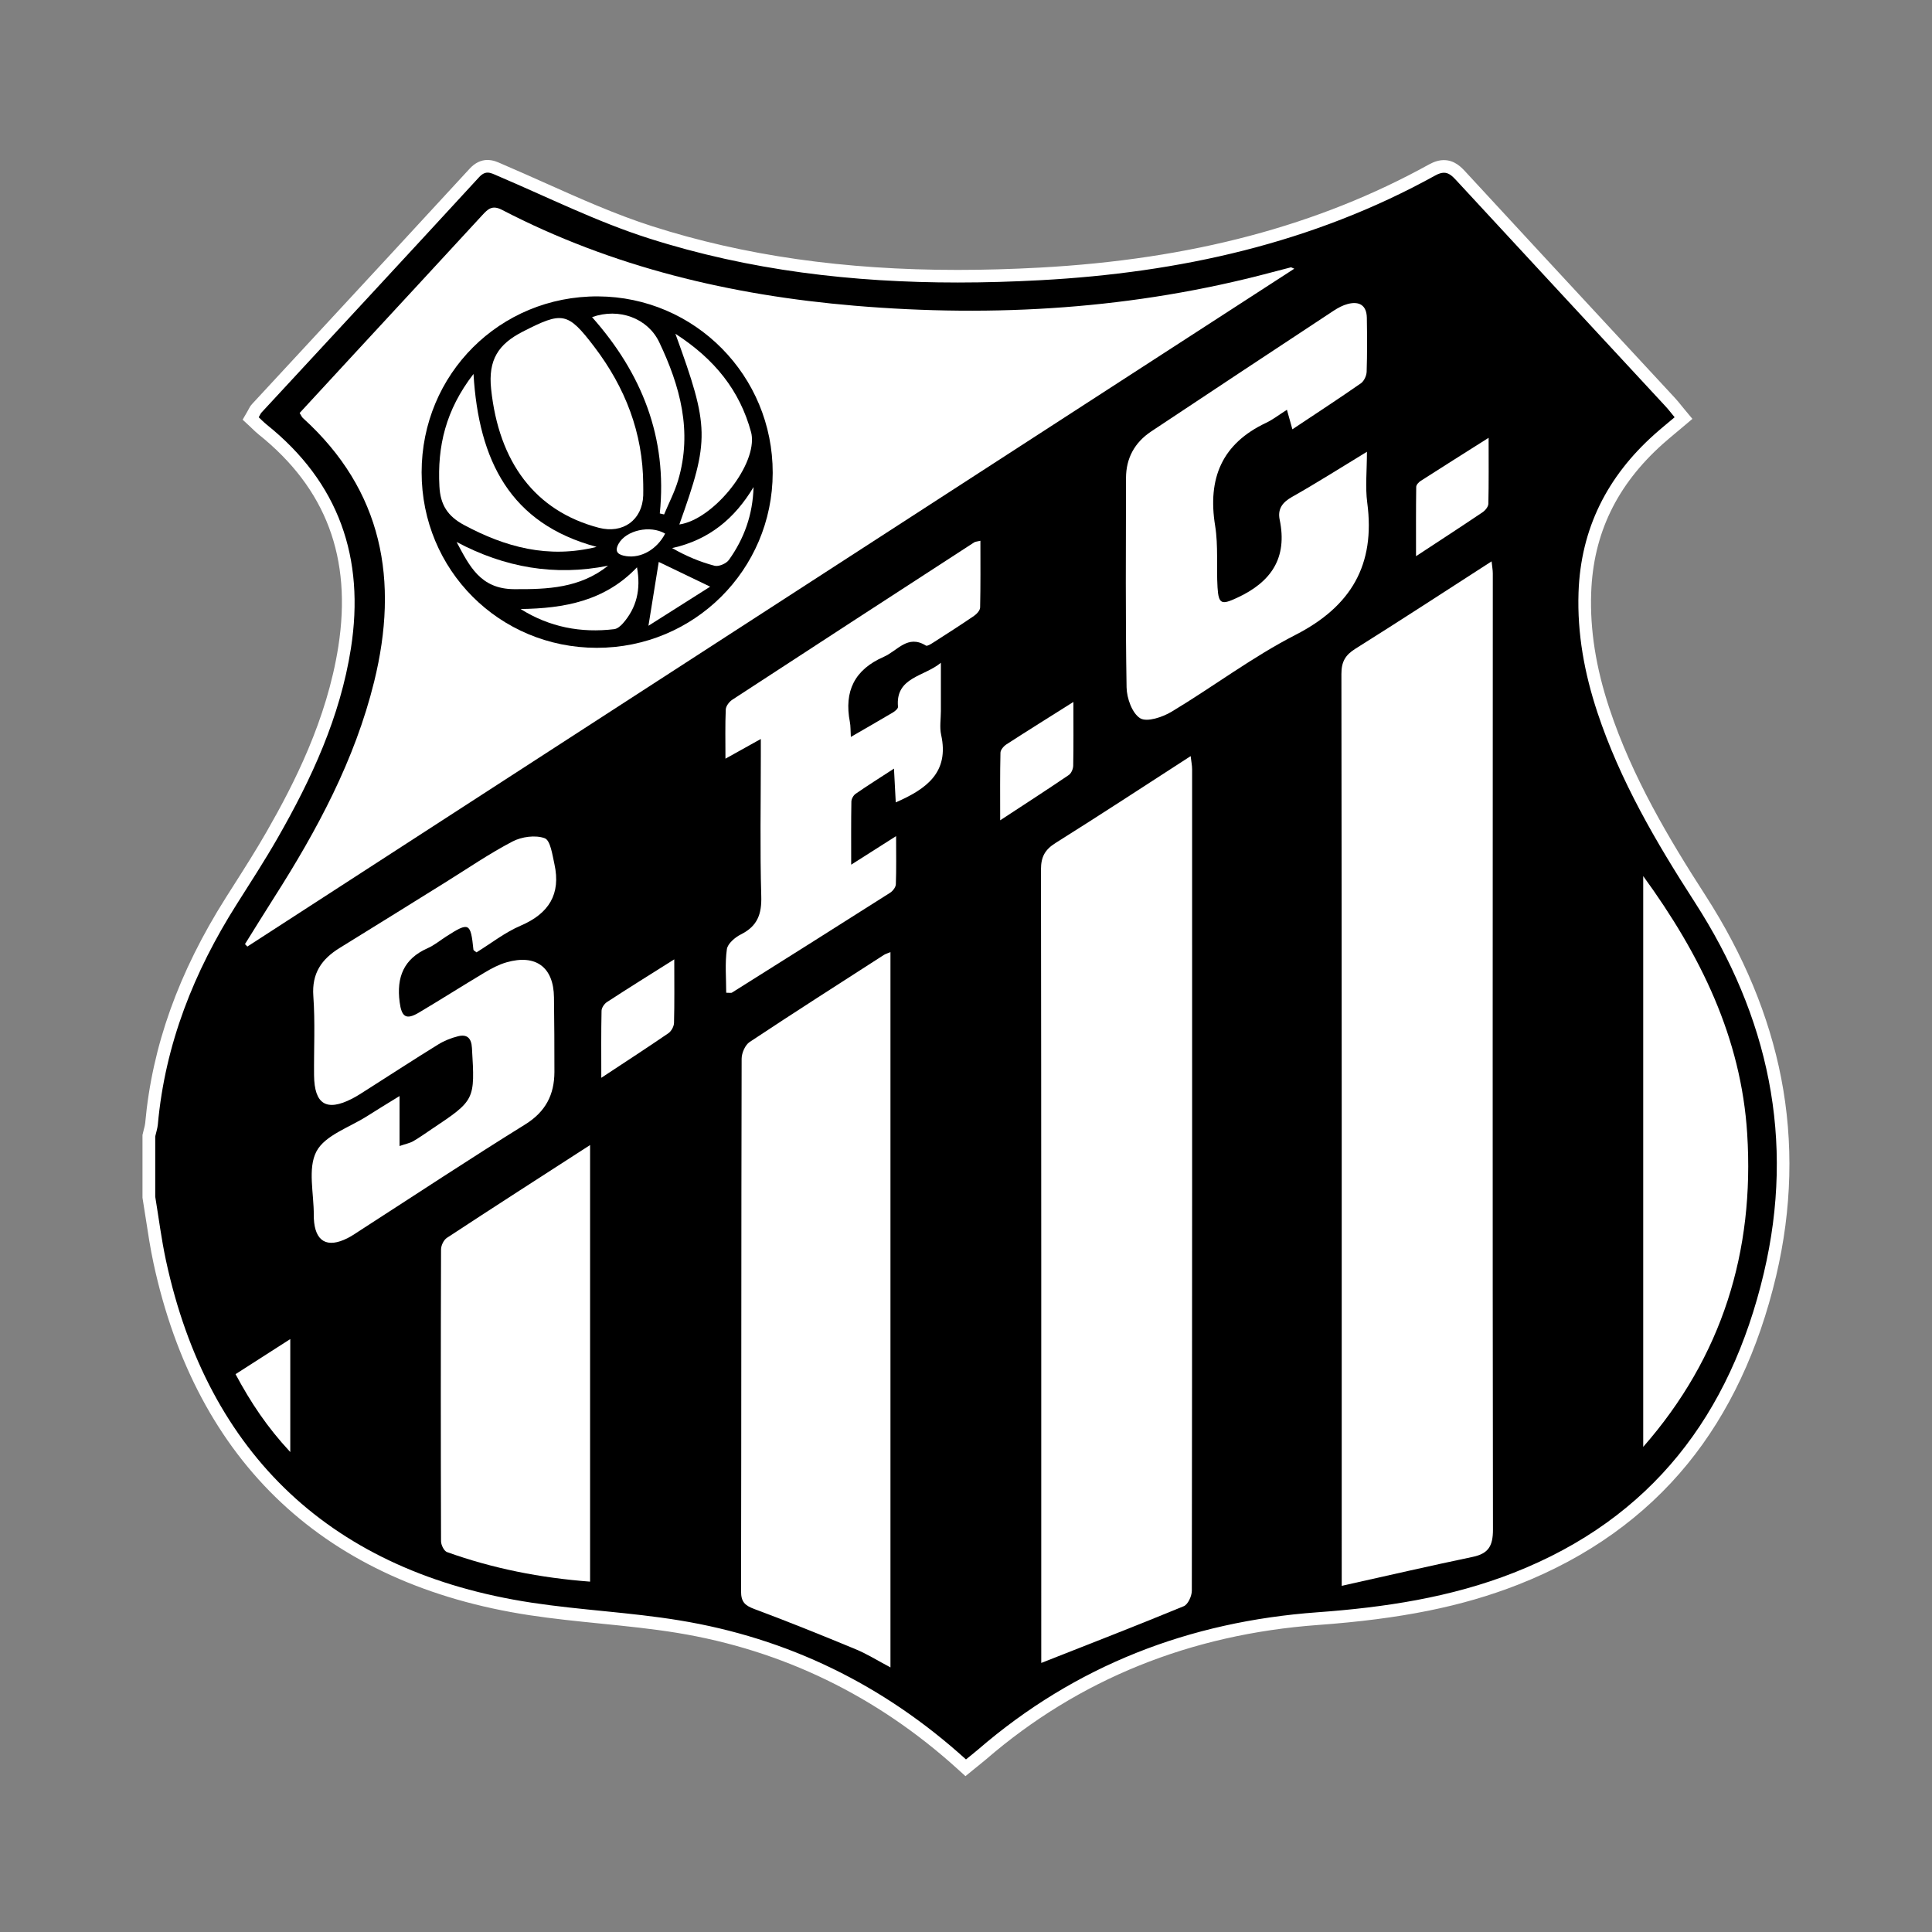 <?xml version="1.0" encoding="UTF-8"?>
<svg id="Camada_1" data-name="Camada 1" xmlns="http://www.w3.org/2000/svg" viewBox="0 0 610 610">
  <rect x="0" y="0" width="610" height="610" fill="#808080" stroke="none"/>
  <defs>
    <style>
      .cls-1, .cls-2 {
        stroke-width: 0px;
      }

      .cls-2 {
        fill: #fff;
      }
    </style>
  </defs>
  <g>
    <path class="cls-1" d="M303.64,556.99c-25.7-23.28-55.79-37.89-89.44-43.41-8.07-1.32-16.39-2.16-24.43-2.97-7.3-.73-14.84-1.49-22.23-2.62-31.64-4.81-57.68-16.61-77.38-35.06-19.68-18.44-33.05-43.53-39.73-74.58-.99-4.59-1.71-9.29-2.4-13.84-.32-2.12-.65-4.25-1-6.37l-.03-.16v-19.42l.05-.22c.1-.42.21-.85.32-1.27.21-.8.41-1.56.47-2.27,2.15-23.99,10.4-47.02,25.21-70.4l2.27-3.57c3.56-5.6,7.24-11.38,10.58-17.21,8.74-15.25,19.24-35.75,22.91-59.18,4.44-28.38-4.27-51.54-25.89-68.85-.67-.53-1.26-1.11-1.84-1.66-.25-.24-.5-.48-.76-.72l-1.17-1.08.79-1.38c.12-.2.21-.38.29-.54.22-.44.46-.88.85-1.31,6.22-6.72,12.45-13.45,18.67-20.17,16.41-17.71,33.37-36.03,49.99-54.1,1.31-1.43,2.69-2.12,4.21-2.12,1.28,0,2.39.49,3.47.97l.61.27c4.52,1.92,9.08,3.96,13.49,5.93,10.98,4.9,22.33,9.97,33.85,13.66,29.18,9.34,60.93,13.87,97.04,13.87,8.31,0,17.05-.25,25.98-.73,48.06-2.6,88.56-13.34,123.8-32.82,1.35-.75,2.57-1.11,3.71-1.11,2.35,0,3.89,1.46,5.39,3.08,15.36,16.64,31.02,33.54,46.16,49.87,6.61,7.13,13.23,14.27,19.84,21.41.72.78,1.36,1.58,2.04,2.42.3.38.62.76.94,1.15l1.27,1.53-1.51,1.28c-.74.63-1.46,1.23-2.16,1.81-1.44,1.2-2.8,2.34-4.12,3.51-15.04,13.42-22.68,29.29-23.35,48.51-.41,11.89,1.5,24.05,5.85,37.17,7.29,22,18.98,41.59,30.52,59.48,24.34,37.73,31.77,77.65,22.07,118.66-11.16,47.2-38.13,79.5-80.18,96.01-17.43,6.85-36.75,10.74-62.64,12.62-40.77,2.97-76.41,17.39-105.92,42.86-.84.73-1.72,1.43-2.61,2.15-.41.33-.82.66-1.24,1l-1.33,1.08-1.27-1.15Z"/>
    <path class="cls-2" d="M153.95,54.5c1.04,0,2.06.55,3.3,1.08,15.78,6.72,31.24,14.45,47.52,19.65,31.86,10.19,64.58,13.97,97.65,13.97,8.68,0,17.37-.26,26.09-.73,43.83-2.37,85.89-11.63,124.66-33.07,1.08-.6,1.97-.86,2.74-.86,1.51,0,2.6,1,3.92,2.43,21.96,23.79,44,47.52,66,71.28,1,1.08,1.89,2.25,2.91,3.49-2.26,1.91-4.34,3.59-6.32,5.36-14.92,13.31-23.32,29.75-24.02,49.94-.45,13.03,1.88,25.59,5.95,37.87,7.15,21.56,18.5,40.96,30.74,59.93,23.24,36.03,31.78,74.92,21.81,117.12-10.55,44.63-35.36,77.48-78.96,94.61-19.96,7.84-40.84,10.95-62.06,12.49-40.34,2.94-76.29,16.76-107.08,43.34-1.22,1.05-2.49,2.03-3.81,3.11-26.07-23.61-56.19-38.28-90.46-43.9-15.45-2.54-31.2-3.24-46.68-5.59-62.8-9.54-102.21-46.55-115.46-108.08-1.43-6.64-2.27-13.41-3.38-20.11v-19.03c.28-1.27.71-2.52.83-3.81,2.28-25.33,11.41-48.2,24.91-69.51,4.37-6.91,8.83-13.77,12.89-20.86,10.75-18.76,19.76-38.25,23.15-59.86,4.47-28.57-3.75-52.41-26.62-70.72-.87-.7-1.65-1.51-2.48-2.29.38-.66.56-1.15.88-1.5,22.9-24.75,45.85-49.46,68.67-74.28,1-1.09,1.87-1.47,2.73-1.47M153.95,50.5c-2.08,0-3.99.93-5.68,2.77-16.63,18.08-33.6,36.41-50.02,54.14-6.21,6.71-12.43,13.42-18.64,20.13-.58.63-.92,1.28-1.16,1.75-.07.14-.15.29-.25.46l-1.59,2.76,2.34,2.17c.25.23.49.46.73.7.61.59,1.24,1.19,1.97,1.78,21.32,17.06,29.55,38.97,25.17,66.98-3.62,23.11-14.01,43.4-22.66,58.49-3.32,5.79-6.99,11.56-10.54,17.14-.76,1.19-1.51,2.38-2.27,3.57-14.98,23.66-23.33,46.98-25.51,71.29-.05.54-.23,1.22-.42,1.95-.12.45-.23.9-.33,1.35l-.1.43v19.8l.05.33c.35,2.1.68,4.25,1,6.34.7,4.58,1.42,9.31,2.42,13.96,6.77,31.45,20.34,56.89,40.32,75.61,20,18.74,46.39,30.71,78.44,35.58,7.44,1.13,15.01,1.89,22.33,2.63,8.01.81,16.3,1.64,24.31,2.95,33.26,5.46,63,19.9,88.42,42.92l2.55,2.31,2.66-2.17c.42-.34.84-.68,1.24-1,.87-.7,1.78-1.43,2.66-2.18,29.17-25.18,64.42-39.44,104.76-42.38,26.1-1.9,45.6-5.83,63.23-12.76,21.88-8.59,39.88-21.44,53.52-38.19,12.98-15.94,22.35-35.86,27.88-59.22,5.01-21.18,5.54-42.23,1.59-62.56-3.8-19.54-11.85-38.93-23.92-57.65-11.47-17.78-23.08-37.24-30.31-59.02-4.27-12.89-6.16-24.82-5.75-36.47.65-18.65,8.07-34.05,22.69-47.09,1.29-1.15,2.65-2.28,4.08-3.48.7-.59,1.42-1.19,2.16-1.81l3.03-2.56-2.54-3.05c-.32-.39-.63-.76-.93-1.14-.67-.83-1.36-1.69-2.13-2.51-6.67-7.2-13.34-14.39-20.01-21.59-15.09-16.28-30.69-33.11-45.99-49.69-1.28-1.39-3.44-3.72-6.86-3.72-1.49,0-3.02.45-4.68,1.36-34.97,19.34-75.18,29.99-122.94,32.58-8.9.48-17.6.73-25.88.73-35.9,0-67.45-4.51-96.43-13.78-11.42-3.65-22.72-8.7-33.64-13.58-4.42-1.97-8.99-4.01-13.52-5.95-.2-.09-.4-.17-.59-.26-1.21-.54-2.58-1.14-4.28-1.14h0Z"/>
  </g>
  <path class="cls-2" d="M77.34,298.1c3.06-4.89,6.08-9.81,9.18-14.67,13.6-21.33,25.52-43.45,31.62-68.24,7.84-31.86,2.78-60.27-22.5-83.2-.35-.31-.53-.81-1.03-1.6,5.82-6.31,11.68-12.67,17.55-19.02,13.37-14.47,26.75-28.91,40.09-43.41,1.79-1.94,3.14-3.32,6.25-1.7,34.88,18.11,72.31,26.97,111.25,30.26,44.43,3.76,88.34,1.02,131.55-10.48,2.08-.55,4.17-1.1,6.26-1.63.13-.03.31.11,1.09.43-110.4,71.48-220.47,142.75-330.55,214.02-.25-.26-.5-.51-.75-.77ZM188.42,204.54c30.72.02,55.48-24.6,55.55-55.22.06-30.7-24.55-55.58-55.13-55.74-30.99-.16-55.72,24.49-55.72,55.56,0,30.83,24.5,55.38,55.31,55.4Z"/>
  <path class="cls-2" d="M423.63,500.69v-7.5c0-93.46.03-186.92-.1-280.39,0-3.85,1.21-5.96,4.41-7.97,14.25-8.93,28.34-18.14,43.01-27.59.17,1.68.38,2.75.38,3.82-.02,100.64-.1,201.28.05,301.92,0,5.14-1.43,7.54-6.38,8.58-13.48,2.82-26.9,5.92-41.37,9.14Z"/>
  <path class="cls-2" d="M328.76,525.05v-4.64c0-81.95.03-163.9-.09-245.85,0-4,1.24-6.29,4.6-8.4,14.12-8.86,28.06-18,42.66-27.43.2,1.75.46,2.95.46,4.14.02,86.46.03,172.92-.09,259.37,0,1.68-1.21,4.34-2.54,4.89-14.74,6.09-29.61,11.85-45,17.92Z"/>
  <path class="cls-2" d="M281.17,526.47c-4.01-2.12-7.37-4.24-10.99-5.74-10.61-4.4-21.26-8.7-32.02-12.71-2.91-1.09-4.18-2.2-4.18-5.53.11-56.07.05-112.13.18-168.2,0-1.8,1.1-4.35,2.52-5.29,14.03-9.32,28.24-18.38,42.4-27.5.52-.33,1.14-.49,2.07-.88v225.84Z"/>
  <path class="cls-2" d="M186.31,361.53v137.85c-15.74-1.19-30.68-4.14-45.16-9.33-.95-.34-1.9-2.25-1.9-3.44-.1-30.7-.1-61.41,0-92.11,0-1.25.84-3,1.84-3.66,14.75-9.69,29.6-19.23,45.22-29.31Z"/>
  <path class="cls-2" d="M408.05,135.55c-.59-2.13-1.03-3.67-1.72-6.17-2.53,1.6-4.43,3.1-6.56,4.11-14.01,6.6-18.53,17.59-16.11,32.51,1.03,6.37.37,12.99.76,19.48.32,5.41,1.38,5.47,6.1,3.3,10.81-4.97,16.04-12.57,13.52-24.69-.69-3.33.8-5.45,3.87-7.18,7.66-4.32,15.09-9.05,23.68-14.27,0,6.02-.56,11.14.1,16.09,2.59,19.55-5.02,32.69-22.67,41.73-13.6,6.97-25.95,16.35-39.1,24.25-2.86,1.72-7.79,3.38-9.92,2.07-2.54-1.56-4.24-6.33-4.3-9.75-.37-22.02-.21-44.04-.18-66.07,0-6.31,2.75-11.28,7.97-14.75,19.17-12.75,38.37-25.44,57.59-38.11,1.37-.9,2.9-1.72,4.47-2.13,3.62-.94,5.94.4,6.01,4.38.09,5.67.13,11.35-.06,17.02-.04,1.27-.83,2.97-1.83,3.66-6.96,4.85-14.07,9.49-21.61,14.51Z"/>
  <path class="cls-2" d="M126.15,346.05v15.79c2-.69,3.27-.92,4.33-1.53,2.02-1.17,3.92-2.54,5.86-3.84,13.71-9.15,13.64-9.15,12.67-25.6-.18-3.16-1.57-4.38-4.38-3.69-2.22.55-4.45,1.45-6.39,2.66-7.53,4.65-14.93,9.48-22.4,14.23-1.55.98-3.08,2.01-4.71,2.84-8.05,4.11-11.88,1.76-11.97-7.4-.08-8.35.37-16.73-.23-25.03-.52-7.21,2.64-11.69,8.33-15.19,11.08-6.82,22.12-13.72,33.18-20.59,7.09-4.4,13.99-9.16,21.37-13.01,2.9-1.52,7.26-2.11,10.18-1.03,1.8.67,2.41,5.24,3.06,8.16,2.09,9.5-1.74,15.62-10.67,19.45-4.98,2.13-9.38,5.62-13.93,8.42-.53-.44-.95-.62-.97-.83-.87-8.56-1.38-8.82-8.56-4.2-1.97,1.26-3.81,2.8-5.92,3.73-7.55,3.35-9.84,9.15-8.82,17,.61,4.66,2,5.74,6.03,3.35,7.03-4.17,13.93-8.57,20.95-12.76,2.13-1.27,4.41-2.46,6.77-3.14,9.27-2.66,14.88,1.55,14.98,11.08.08,7.85.17,15.69.14,23.54-.03,7.17-2.76,12.54-9.21,16.55-17.44,10.82-34.57,22.15-51.82,33.27-1.4.9-2.77,1.88-4.25,2.63-6.52,3.3-10.32,1.08-10.68-6.17-.02-.33-.02-.67-.02-1,.07-6.84-1.99-14.81.84-20.19,2.71-5.14,10.52-7.62,16.12-11.22,2.92-1.88,5.89-3.65,10.12-6.27Z"/>
  <path class="cls-2" d="M240.22,233.32c-3.93,2.19-7.19,4-11.17,6.22,0-5.68-.12-10.62.1-15.55.05-1.06,1.09-2.42,2.06-3.06,25.43-16.62,50.9-33.16,76.38-49.69.37-.24.9-.24,1.96-.5,0,7.2.07,14.14-.09,21.07-.02.91-1.06,2.05-1.92,2.64-4.27,2.92-8.63,5.71-12.99,8.5-.68.43-1.8,1.14-2.2.89-5.77-3.61-8.98,1.65-13.27,3.52-9.28,4.05-12.62,10.88-10.74,20.62.24,1.25.18,2.56.3,4.69,4.8-2.78,9.09-5.22,13.33-7.75.66-.39,1.61-1.21,1.56-1.76-.88-9.39,8.27-9.48,13.54-13.9,0,5.08,0,10.16,0,15.24,0,2.5-.45,5.11.08,7.5,2.62,11.87-4.62,17.11-14.33,21.34-.17-3.33-.34-6.52-.56-10.66-4.43,2.88-8.33,5.34-12.11,7.95-.7.49-1.33,1.62-1.34,2.47-.11,6.29-.06,12.57-.06,19.91,4.97-3.16,9.09-5.79,14.18-9.02,0,5.7.1,10.46-.08,15.21-.04.93-.96,2.14-1.82,2.68-16.61,10.57-33.28,21.05-49.95,31.54-.23.14-.63.02-1.79.02,0-4.6-.43-9.24.21-13.74.25-1.78,2.6-3.76,4.47-4.7,5.16-2.58,6.56-6.36,6.39-12.02-.43-14.68-.14-29.38-.14-44.07v-5.56Z"/>
  <path class="cls-2" d="M518.82,456.83v-180.22c18.17,24.97,30.92,51.09,32.83,81.34,2.34,37.11-7.88,70.42-32.83,98.88Z"/>
  <path class="cls-2" d="M470.01,138.23c0,7.69.07,14.26-.08,20.83-.02.92-.97,2.1-1.82,2.67-6.6,4.46-13.28,8.79-21.02,13.88,0-7.9-.04-14.89.06-21.87,0-.65.77-1.49,1.41-1.9,6.8-4.37,13.65-8.67,21.45-13.61Z"/>
  <path class="cls-2" d="M338.91,221.64c0,7.49.06,13.81-.06,20.13-.02,1.01-.61,2.4-1.4,2.93-6.84,4.65-13.79,9.14-21.66,14.3,0-7.83-.07-14.59.09-21.35.02-.91,1.04-2.08,1.91-2.64,6.68-4.32,13.43-8.53,21.12-13.38Z"/>
  <path class="cls-2" d="M212.89,302.88c0,7.55.09,13.83-.08,20.1-.03,1.12-.85,2.6-1.77,3.24-6.68,4.58-13.47,8.98-21.19,14.08,0-7.73-.07-14.46.08-21.18.02-.94.88-2.2,1.72-2.74,6.67-4.35,13.43-8.56,21.25-13.49Z"/>
  <path class="cls-2" d="M91.65,422.79v35.67c-7.34-7.87-12.51-15.69-17.28-24.59,5.62-3.61,11.01-7.06,17.28-11.08Z"/>
  <path class="cls-2" d="M203.09,152.94c0,1.17.04,2.34,0,3.5-.28,7.75-6.41,12.19-14.04,10.19-20.14-5.28-31.57-20.74-33.99-43.85-.96-9.17,2.29-14.14,10-18.07,12.48-6.37,14.13-6.3,22.54,4.74,9.78,12.84,15.4,27.19,15.49,43.49Z"/>
  <path class="cls-2" d="M149.5,118.05c1.64,27.39,11.56,47.3,38.88,54.62-15.23,3.78-28.77.12-41.9-6.93-5.15-2.77-7.44-6.37-7.74-12.16-.67-12.61,1.93-24.09,10.77-35.52Z"/>
  <path class="cls-2" d="M213.26,105.39c12.38,8.01,20.3,17.87,23.88,31.05.13.48.21.98.25,1.48.84,10.02-12.51,26.16-22.9,27.68,9.6-26.89,9.55-30.55-1.24-60.21Z"/>
  <path class="cls-2" d="M208.32,162.11c2.45-23.97-5.68-44.28-21.39-61.98,8.53-3.05,17.61.36,21.21,7.91,6.6,13.86,10.52,28.16,5.99,43.52-1.1,3.74-2.95,7.25-4.45,10.87-.45-.11-.91-.21-1.36-.32Z"/>
  <path class="cls-2" d="M201.12,179.12c1.28,7-.12,12.75-4.41,17.66-.72.83-1.79,1.75-2.79,1.87-10.49,1.25-20.36-.61-29.55-6.36,13.73-.19,26.59-2.49,36.75-13.17Z"/>
  <path class="cls-2" d="M191.99,178.62c-8.9,7.08-19.05,7.47-29.71,7.4-10.65-.07-14.09-7.37-18.12-14.9,15.15,8.06,30.95,10.86,47.83,7.5Z"/>
  <path class="cls-2" d="M237.92,153.79c-.23,8.7-2.96,16.28-7.79,23.01-.83,1.15-3.21,2.17-4.51,1.83-4.53-1.19-8.9-3-13.41-5.58,11.77-2.6,19.81-9.42,25.71-19.26Z"/>
  <path class="cls-2" d="M204.74,197.56c1.25-7.75,2.24-13.88,3.25-20.14,4.7,2.26,9.79,4.71,16.23,7.81-6.62,4.2-12.73,8.06-19.47,12.34Z"/>
  <path class="cls-2" d="M210.01,168.48c-2.58,4.98-7.56,7.8-12.24,7.12-2.33-.34-3.98-1.18-2.46-3.92,2.33-4.22,9.94-6,14.7-3.2Z"/>
</svg>